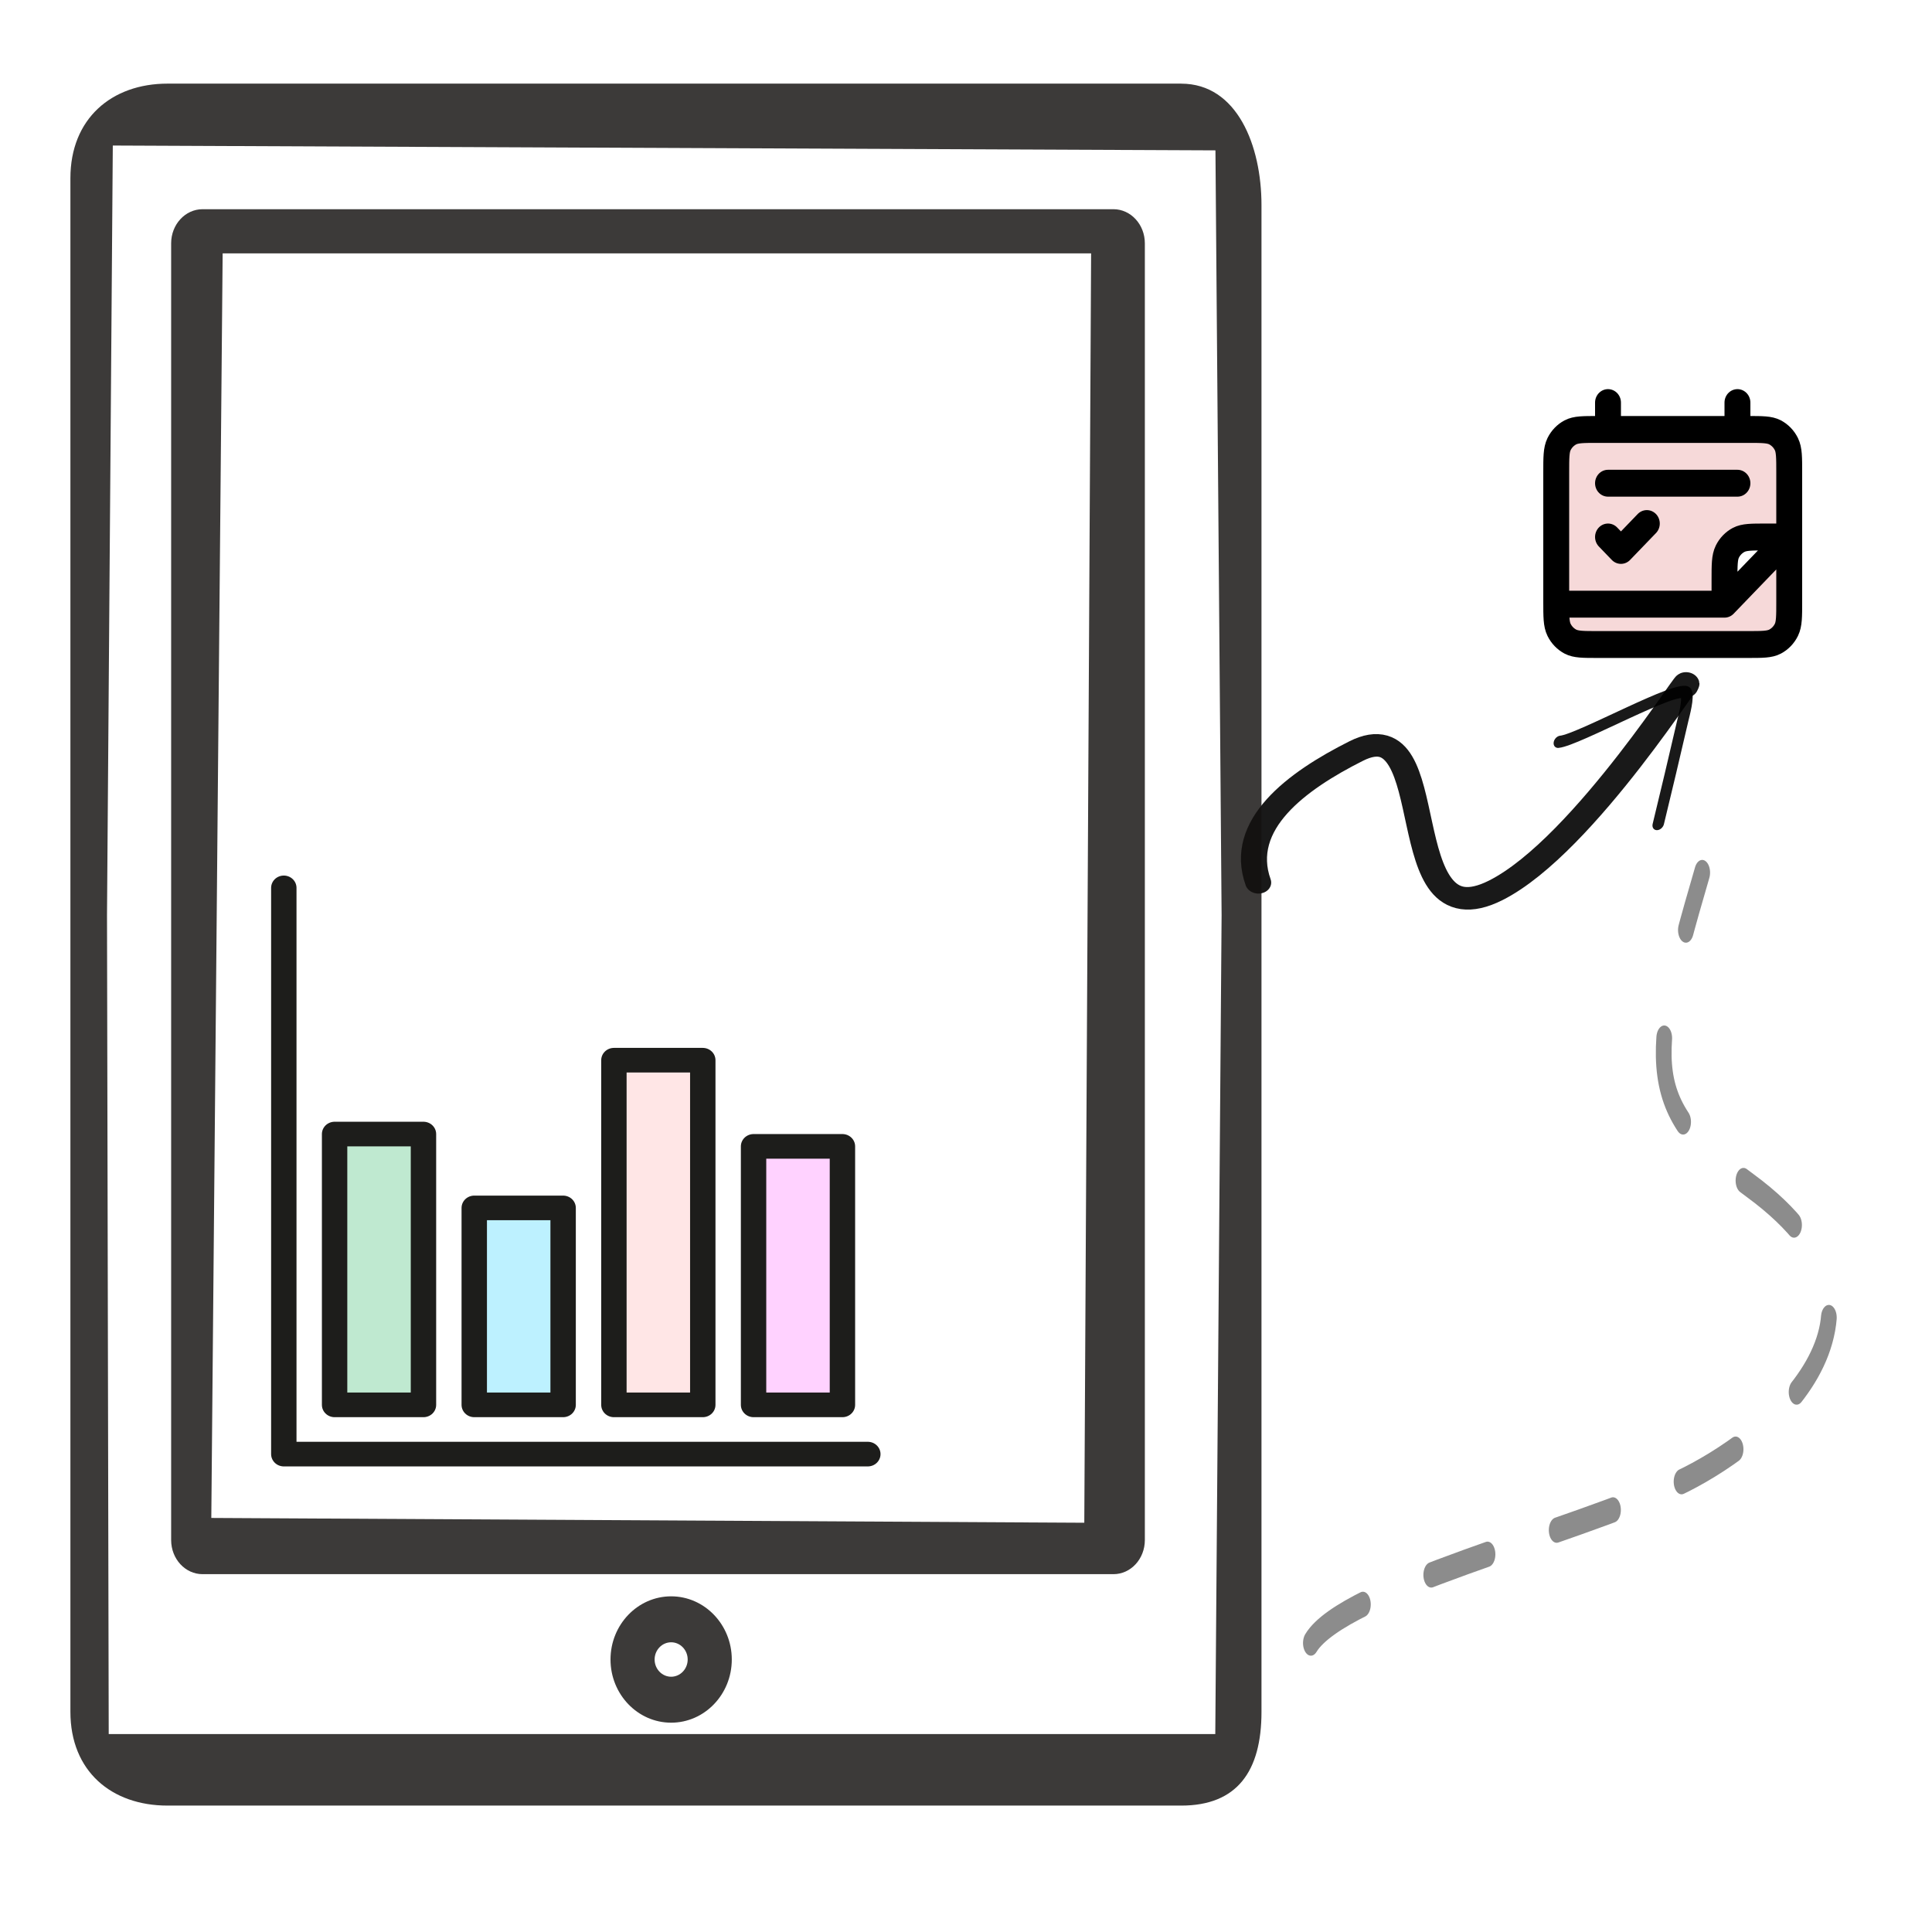 <?xml version="1.0" encoding="UTF-8" standalone="no"?>
<!-- Uploaded to: SVG Repo, www.svgrepo.com, Generator: SVG Repo Mixer Tools -->

<svg
   fill="#000000"
   version="1.1"
   id="Layer_1"
   width="800px"
   height="800px"
   viewBox="0 0 70 70"
   enable-background="new 0 0 70 70"
   xml:space="preserve"
   sodipodi:docname="icon4.svg"
   inkscape:version="1.4.2 (ebf0e94, 2025-05-08)"
   xmlns:inkscape="http://www.inkscape.org/namespaces/inkscape"
   xmlns:sodipodi="http://sodipodi.sourceforge.net/DTD/sodipodi-0.dtd"
   xmlns="http://www.w3.org/2000/svg"
   xmlns:svg="http://www.w3.org/2000/svg"><defs
   id="defs6">
	
	
	
	
	
	
<filter
   style="color-interpolation-filters:sRGB;"
   inkscape:label="Drop Shadow"
   id="filter81"
   x="0"
   y="-3.27"
   width="2.098"
   height="4.27"><feFlood
     result="flood"
     in="SourceGraphic"
     flood-opacity="0.859"
     flood-color="rgb(102,13,195)"
     id="feFlood80" /><feGaussianBlur
     result="blur"
     in="SourceGraphic"
     stdDeviation="0"
     id="feGaussianBlur80" /><feOffset
     result="offset"
     in="blur"
     dx="10.317"
     dy="-24.603"
     id="feOffset80" /><feComposite
     result="comp1"
     operator="out"
     in="flood"
     in2="offset"
     id="feComposite80" /><feComposite
     result="fbSourceGraphic"
     operator="in"
     in="comp1"
     in2="SourceGraphic"
     id="feComposite81" /><feColorMatrix
     result="fbSourceGraphicAlpha"
     in="fbSourceGraphic"
     values="0 0 0 -1 0 0 0 0 -1 0 0 0 0 -1 0 0 0 0 1 0"
     id="feColorMatrix81" /><feFlood
     id="feFlood81"
     result="flood"
     in="fbSourceGraphic"
     flood-opacity="0.859"
     flood-color="rgb(102,13,195)" /><feGaussianBlur
     id="feGaussianBlur81"
     result="blur"
     in="fbSourceGraphic"
     stdDeviation="0" /><feOffset
     id="feOffset81"
     result="offset"
     in="blur"
     dx="10.317"
     dy="-24.6" /><feComposite
     id="feComposite82"
     result="comp1"
     operator="out"
     in="flood"
     in2="offset" /><feComposite
     id="feComposite83"
     result="comp2"
     operator="in"
     in="comp1"
     in2="fbSourceGraphic" /></filter><filter
   style="color-interpolation-filters:sRGB"
   inkscape:label="Drop Shadow"
   id="filter81-8"
   x="0"
   y="-3.27"
   width="2.098"
   height="4.27"><feFlood
     result="flood"
     in="SourceGraphic"
     flood-opacity="0.859"
     flood-color="rgb(102,13,195)"
     id="feFlood80-9" /><feGaussianBlur
     result="blur"
     in="SourceGraphic"
     stdDeviation="0"
     id="feGaussianBlur80-2" /><feOffset
     result="offset"
     in="blur"
     dx="10.317"
     dy="-24.603"
     id="feOffset80-7" /><feComposite
     result="comp1"
     operator="out"
     in="flood"
     in2="offset"
     id="feComposite80-9" /><feComposite
     result="fbSourceGraphic"
     operator="in"
     in="comp1"
     in2="SourceGraphic"
     id="feComposite81-5" /><feColorMatrix
     result="fbSourceGraphicAlpha"
     in="fbSourceGraphic"
     values="0 0 0 -1 0 0 0 0 -1 0 0 0 0 -1 0 0 0 0 1 0"
     id="feColorMatrix81-4" /><feFlood
     id="feFlood81-3"
     result="flood"
     in="fbSourceGraphic"
     flood-opacity="0.859"
     flood-color="rgb(102,13,195)" /><feGaussianBlur
     id="feGaussianBlur81-1"
     result="blur"
     in="fbSourceGraphic"
     stdDeviation="0" /><feOffset
     id="feOffset81-2"
     result="offset"
     in="blur"
     dx="10.317"
     dy="-24.6" /><feComposite
     id="feComposite82-3"
     result="comp1"
     operator="out"
     in="flood"
     in2="offset" /><feComposite
     id="feComposite83-3"
     result="comp2"
     operator="in"
     in="comp1"
     in2="fbSourceGraphic" /></filter><style
   id="style1">.cls-1,.cls-2{fill:none;stroke:#1d1d1b;stroke-linecap:round;stroke-linejoin:round;stroke-width:2px;}.cls-1{fill-rule:evenodd;}</style><filter
   style="color-interpolation-filters:sRGB;"
   inkscape:label="Drop Shadow"
   id="filter462"
   x="-0.015"
   y="-0.016"
   width="1.128"
   height="1.093"><feFlood
     result="flood"
     in="SourceGraphic"
     flood-opacity="1"
     flood-color="rgb(123,13,186)"
     id="feFlood461" /><feGaussianBlur
     result="blur"
     in="SourceGraphic"
     stdDeviation="0"
     id="feGaussianBlur461" /><feOffset
     result="offset"
     in="blur"
     dx="6.508"
     dy="3.651"
     id="feOffset461" /><feComposite
     result="comp1"
     operator="out"
     in="flood"
     in2="offset"
     id="feComposite461" /><feComposite
     result="fbSourceGraphic"
     operator="atop"
     in="comp1"
     in2="SourceGraphic"
     id="feComposite462" /><feColorMatrix
     result="fbSourceGraphicAlpha"
     in="fbSourceGraphic"
     values="0 0 0 -1 0 0 0 0 -1 0 0 0 0 -1 0 0 0 0 1 0"
     id="feColorMatrix462" /><feFlood
     id="feFlood462"
     result="flood"
     in="fbSourceGraphic"
     flood-opacity="1"
     flood-color="rgb(123,13,186)" /><feGaussianBlur
     id="feGaussianBlur462"
     result="blur"
     in="fbSourceGraphic"
     stdDeviation="0" /><feOffset
     id="feOffset462"
     result="offset"
     in="blur"
     dx="6.508"
     dy="3.651" /><feComposite
     id="feComposite463"
     result="comp1"
     operator="out"
     in="flood"
     in2="offset" /><feComposite
     id="feComposite464"
     result="fbSourceGraphic"
     operator="atop"
     in="comp1"
     in2="fbSourceGraphic" /><feColorMatrix
     result="fbSourceGraphicAlpha"
     in="fbSourceGraphic"
     values="0 0 0 -1 0 0 0 0 -1 0 0 0 0 -1 0 0 0 0 1 0"
     id="feColorMatrix480" /><feFlood
     id="feFlood480"
     result="flood"
     in="fbSourceGraphic"
     flood-opacity="1"
     flood-color="rgb(188,171,242)" /><feGaussianBlur
     id="feGaussianBlur480"
     result="blur"
     in="fbSourceGraphic"
     stdDeviation="0" /><feOffset
     id="feOffset480"
     result="offset"
     in="blur"
     dx="6.508"
     dy="3.651" /><feComposite
     id="feComposite480"
     result="comp1"
     operator="in"
     in="flood"
     in2="offset" /><feComposite
     id="feComposite481"
     result="comp2"
     operator="over"
     in="fbSourceGraphic"
     in2="comp1" /></filter><filter
   style="color-interpolation-filters:sRGB;"
   inkscape:label="Drop Shadow"
   id="filter475"
   x="-0.03"
   y="-0.051"
   width="1.083"
   height="1.125"><feFlood
     result="flood"
     in="SourceGraphic"
     flood-opacity="0.573"
     flood-color="rgb(115,80,228)"
     id="feFlood474" /><feGaussianBlur
     result="blur"
     in="SourceGraphic"
     stdDeviation="0"
     id="feGaussianBlur474" /><feOffset
     result="offset"
     in="blur"
     dx="6.508"
     dy="3.651"
     id="feOffset474" /><feComposite
     result="comp1"
     operator="in"
     in="flood"
     in2="offset"
     id="feComposite474" /><feComposite
     result="comp2"
     operator="over"
     in="SourceGraphic"
     in2="comp1"
     id="feComposite475" /></filter></defs><sodipodi:namedview
   id="namedview6"
   pagecolor="#ffffff"
   bordercolor="#000000"
   borderopacity="1"
   inkscape:showpageshadow="0"
   inkscape:pageopacity="0"
   inkscape:pagecheckerboard="0"
   inkscape:deskcolor="#ffffff"
   inkscape:zoom="0.97845901"
   inkscape:cx="161.4784"
   inkscape:cy="448.15367"
   inkscape:window-width="2560"
   inkscape:window-height="1346"
   inkscape:window-x="-11"
   inkscape:window-y="-11"
   inkscape:window-maximized="1"
   inkscape:current-layer="Layer_1" />

<g
   style="fill:none;filter:url(#filter475)"
   id="g7"
   transform="matrix(0.059,0.002,-0.001,0.051,35.733,29.66)"><g
     id="g452"
     transform="translate(162.474,-82.322)"><g
       style="fill:none"
       id="g6"
       transform="matrix(1.449,-2.153,1.428,1.297,-1336.15,1970.046)"><path
         d="m 962.354,86.531 c 3.509,4.493 31.926,18.794 31.023,22.471 -0.449,1.824 -5.152,4.461 -6.206,5.138 -5.045,3.239 -20.559,12.97 -24.816,15.567"
         stroke="#000000"
         stroke-opacity="0.9"
         stroke-width="3.499"
         stroke-linecap="round"
         stroke-linejoin="round"
         id="path1-4" /></g><path
       d="M -1.337,117.348 C -14.691,76.917 20.897,44.582 57.219,21.813 111.702,-12.341 79.436,158.16 144.548,117.343 198.888,83.279 267.158,-52.83 258.313,-32.018"
       stroke="#000000"
       stroke-opacity="0.9"
       stroke-width="16"
       stroke-linecap="round"
       stroke-linejoin="round"
       id="path1-5"
       sodipodi:nodetypes="cssc" /></g></g><g
   style="fill:none;filter:url(#filter462)"
   id="g8-7"
   transform="matrix(0.095,0,0,0.153,27.072,24.393)"><path
     opacity="0.5"
     d="m 195.467,218.699 c 12.435,-12.799 98.773,-25.805 140.171,-37.852 31.049,-9.035 95.439,-39.368 27.628,-70.35 C 322.701,91.963 322.756,82.849 344.706,36.252"
     stroke="#000000"
     stroke-opacity="0.9"
     stroke-width="6"
     stroke-linecap="round"
     stroke-linejoin="round"
     stroke-dasharray="22, 27"
     id="path2-7-7"
     sodipodi:nodetypes="ccsc" /></g><path
   d="m 10.429,21.264 c 0.444,0.16 0.95,-0.038 1.126,-0.445 l 2.06,-4.752 5.187,8.794 c 0.153,0.258 0.448,0.417 0.764,0.417 0.029,0 0.06,-0.002 0.09,-0.005 0.35,-0.033 0.644,-0.257 0.742,-0.565 l 2.583,-8.084 1.515,1.641 c 0.2,0.216 0.515,0.319 0.816,0.269 0.306,-0.05 0.559,-0.245 0.664,-0.512 l 2.647,-6.731 c 0.162,-0.412 -0.073,-0.865 -0.524,-1.013 -0.451,-0.149 -0.948,0.066 -1.109,0.478 l -2.137,5.436 -1.587,-1.72 c -0.206,-0.223 -0.527,-0.325 -0.843,-0.264 -0.312,0.06 -0.563,0.273 -0.653,0.553 l -2.443,7.647 -5.069,-8.592 c -0.161,-0.272 -0.485,-0.426 -0.815,-0.415 -0.337,0.017 -0.632,0.213 -0.756,0.499 l -2.746,6.335 c -0.176,0.408 0.042,0.868 0.488,1.029 z"
   id="path3-9-7-1"
   style="stroke-width:0.829;filter:url(#filter81-8)"
   transform="matrix(1.052,0,0,0.919,-0.813,3.997)" /><path
   d="M 42.797,3.03 H 6.069 c -2.028,0 -3.518,1.272 -3.518,3.426 V 62.022 c 0,2.153 1.49,3.398 3.518,3.398 H 42.797 c 2.028,0 2.909,-1.245 2.909,-3.398 V 7.431 c 0,-2.153 -0.881,-4.4 -2.909,-4.4 z M 44.032,62.829 H 3.939 L 3.877,33.142 4.087,5.273 44.038,5.448 44.261,33.157 Z"
   id="path1"
   sodipodi:nodetypes="sssssssssccccccc"
   style="fill:#141210;fill-opacity:0.826;stroke-width:0.946" /><path
   d="m 41.48,8.816 c 0,-0.682 -0.509,-1.236 -1.138,-1.236 H 7.339 c -0.628,0 -1.138,0.554 -1.138,1.236 V 55.799 c 0,0.684 0.51,1.236 1.138,1.236 H 40.342 c 0.629,0 1.138,-0.553 1.138,-1.236 z M 8.067,9.181 H 39.533 L 39.286,55.172 7.656,54.998 Z"
   id="path2"
   style="fill:#141210;fill-opacity:0.826;stroke-width:1.186"
   sodipodi:nodetypes="sssssssssccccc" /><path
   d="m 24.317,57.838 c -1.212,0 -2.197,1.026 -2.197,2.289 0,1.262 0.985,2.289 2.197,2.289 1.212,0 2.197,-1.026 2.197,-2.289 0,-1.262 -0.985,-2.289 -2.197,-2.289 z m 0,2.913 c -0.33,0 -0.599,-0.28 -0.599,-0.624 0,-0.344 0.269,-0.624 0.599,-0.624 0.33,0 0.599,0.28 0.599,0.624 0,0.344 -0.269,0.624 -0.599,0.624 z"
   id="path6"
   style="fill:#141210;fill-opacity:0.826;stroke-width:0.815" /><g
   id="g450"
   transform="matrix(0.46,0,0,0.446,9.823,31.723)"><polyline
     class="cls-1"
     points="1 1 1 47 47 47"
     id="polyline1" /><rect
     class="cls-2"
     height="22"
     width="7"
     x="5"
     y="21"
     id="rect1"
     style="fill:#00aa44;fill-opacity:0.25" /><rect
     class="cls-2"
     height="16"
     width="7"
     x="16"
     y="27"
     id="rect2"
     style="fill:#55ddff;fill-opacity:0.387" /><rect
     class="cls-2"
     height="28"
     width="7"
     x="27"
     y="15"
     id="rect3"
     style="fill:#ffd5d5;fill-opacity:0.613" /><rect
     class="cls-2"
     height="21"
     width="7"
     x="38"
     y="22"
     id="rect4"
     style="fill:#ffb9ff;fill-opacity:0.637" /></g><g
   style="fill:#da6a6a;fill-opacity:0.256"
   id="g455"
   transform="matrix(0.469,0,0,0.487,54.978,13.125)"><path
     d="M 7,3 V 5 M 17,3 v 2 m -1,13 v -1.8 c 0,-1.12 0,-1.68 0.218,-2.108 0.192,-0.376 0.498,-0.682 0.874,-0.874 C 17.52,13 18.08,13 19.2,13 H 21 Z m 0,0 H 3 M 7,9 h 10 m -10,4 1,1 2,-2 m -3.8,9 h 11.6 c 1.12,0 1.68,0 2.108,-0.218 0.376,-0.192 0.682,-0.498 0.874,-0.874 C 21,19.48 21,18.92 21,17.8 V 8.2 C 21,7.08 21,6.52 20.782,6.092 20.59,5.716 20.284,5.41 19.908,5.218 19.48,5 18.92,5 17.8,5 H 6.2 C 5.08,5 4.52,5 4.092,5.218 3.716,5.41 3.41,5.716 3.218,6.092 3,6.52 3,7.08 3,8.2 v 9.6 c 0,1.12 0,1.68 0.218,2.108 0.192,0.376 0.498,0.682 0.874,0.874 C 4.52,21 5.08,21 6.2,21 Z"
     stroke="#000000"
     stroke-width="2"
     stroke-linecap="round"
     stroke-linejoin="round"
     id="path1-3"
     style="fill:#da6a6a;fill-opacity:0.256" /></g></svg>
